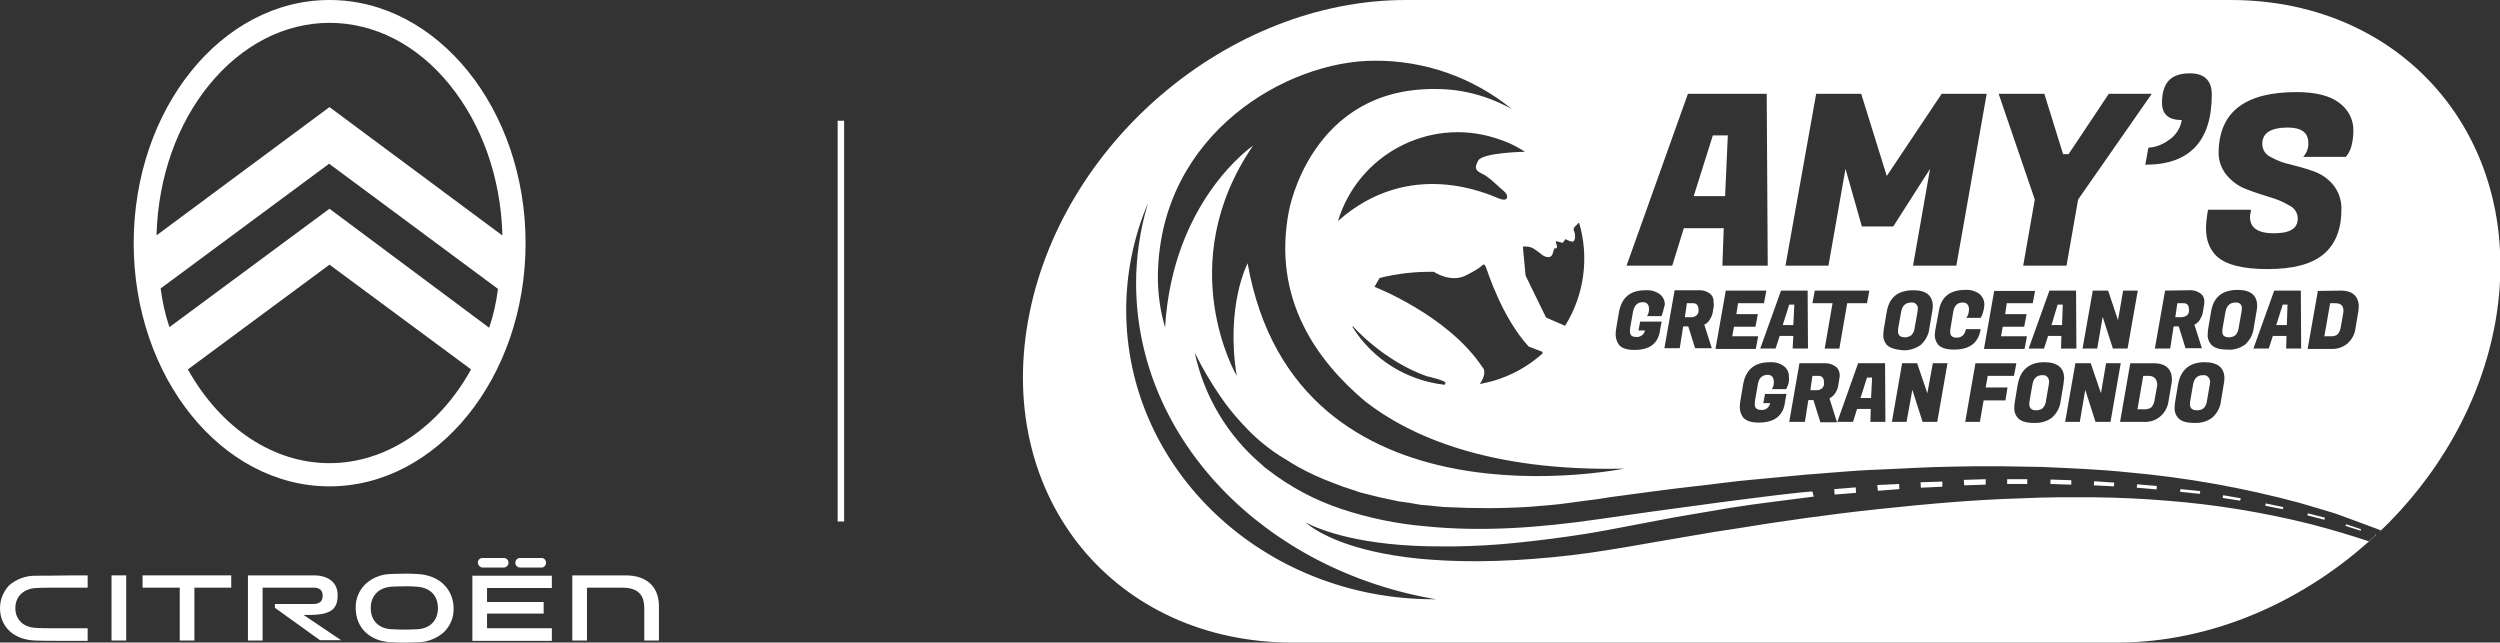 <?xml version="1.0" encoding="UTF-8"?> <!-- Generator: Adobe Illustrator 27.4.0, SVG Export Plug-In . SVG Version: 6.00 Build 0) --> <svg xmlns="http://www.w3.org/2000/svg" xmlns:xlink="http://www.w3.org/1999/xlink" version="1.1" id="Layer_1" x="0px" y="0px" width="733px" height="188.4px" viewBox="0 0 733 188.4" style="enable-background:new 0 0 733 188.4;" xml:space="preserve"><rect x="0" y="0" width="733" height="188.4" fill="#333333" stroke="none"/> <style type="text/css"> .st0{fill:#FFFFFF;} </style> <polygon class="st0" points="41.8,172.3 52.7,172.3 52.7,187.8 57,187.8 57,172.3 67.8,172.3 67.8,168.7 41.8,168.7 "></polygon> <rect x="32.7" y="168.7" class="st0" width="4.3" height="19.1"></rect> <path class="st0" d="M183.4,168.7h-15.6v19.1h4.3v-15.5h10.3c4,0,6.5,1.5,6.5,6v9.5h4.3v-10.1C193.2,172.7,190.3,168.7,183.4,168.7"></path> <path class="st0" d="M152.5,166.4h6.3c0.7,0,1.3-0.6,1.3-1.4c0-0.8-0.6-1.4-1.3-1.4h-6.3c-0.8,0-1.4,0.6-1.4,1.4 C151.1,165.8,151.7,166.4,152.5,166.4C152.4,166.4,152.4,166.4,152.5,166.4"></path> <path class="st0" d="M91.1,180.3c5.9-0.1,7.9-1.7,7.9-5.8c0-3.6-2.6-5.8-7-5.8H72.7v19.1H77v-15.5h15c1.7,0,2.6,0.8,2.6,2.3 c0,1.3-0.4,2.6-3.2,2.5H80.6v1.1l13.2,9.5h6.2L89,180.3H91.1z"></path> <path class="st0" d="M122.4,168.3c-1.3-0.1-2.6-0.1-3.9-0.1c-2.2,0-3.7,0.1-3.7,0.1h-0.1c-2.8,0-5.6,1.1-7.6,3 c-1.9,1.9-2.9,4.4-2.8,7l0,0c0,5.8,4.2,9.8,10.5,10c1.3,0.1,2.6,0.1,3.9,0.1c2.2,0,3.7-0.1,3.7-0.1h0.1c2.8,0,5.6-1.1,7.7-3 c1.9-1.9,2.9-4.4,2.8-7l0,0C132.9,172.6,128.7,168.6,122.4,168.3 M128.4,178.3c0,3.7-2.4,6.1-6.3,6.2H122c-0.2,0-1.1,0.1-3.1,0.1 c-1.3,0-2.6,0-3.7-0.1H115c-3.9-0.1-6.3-2.5-6.3-6.2s2.4-6.1,6.3-6.3h0.2c0,0,1.6-0.1,3.8-0.1c1.2,0,1.8,0,2.8,0.1h0.2 C126,172.2,128.4,174.5,128.4,178.3L128.4,178.3z"></path> <polygon class="st0" points="138.5,187.9 161.8,187.9 161.8,184.2 142.8,184.2 142.8,179.9 159.4,179.9 159.4,176.5 142.8,176.5 142.8,172.4 161.8,172.4 161.8,168.8 138.5,168.8 "></polygon> <path class="st0" d="M141.5,166.4h6.2c0.7,0,1.4-0.6,1.4-1.4c0-0.8-0.6-1.4-1.4-1.4h-6.2c-0.8,0-1.4,0.6-1.4,1.4 C140.2,165.8,140.8,166.4,141.5,166.4"></path> <path class="st0" d="M10.3,168.8L10.3,168.8c-2.8,0-5.5,1-7.6,2.8C1,173.4,0,175.8,0,178.3l0,0c0,5.5,4.1,9.3,10.3,9.5 c1.7,0.1,7,0.1,9.1,0.1h6.3v-3.7H14.4c-1.3,0-2.5,0-3.7-0.1c-3.8-0.1-6.2-2.4-6.2-5.8s2.4-5.7,6.1-5.9h0.2c0,0,1.6-0.1,3.7-0.1 c0.6,0,9.9,0,11.2,0v-3.6c-0.8,0-2.2,0-3.9,0C17,168.8,10.4,168.8,10.3,168.8"></path> <path class="st0" d="M96.6,0C64.9,0,39.2,32,39.2,71.3s25.8,71.3,57.4,71.3s57.5-32,57.5-71.3S128.3,0,96.6,0z M49.7,95.9l-0.1-0.2 c-1.2-3.6-2-7.3-2.5-11.1v-0.1h0.1l49.3-36.5L146,84.7v0.1c-0.5,3.8-1.3,7.5-2.5,11.1l-0.1,0.2l-0.1-0.1l0,0L96.6,61.2L49.7,95.9 L49.7,95.9z M96.6,135.8c-16.4,0-31.8-10.2-41.4-27.3l-0.1-0.2l41.5-30.7l41.5,30.7l-0.1,0.2l0,0C128.5,125.6,113,135.8,96.6,135.8 L96.6,135.8z M96.6,31.4L45.9,69v-0.3c0.5-16.7,6-32.3,15.5-43.9s22-18.1,35.2-18.1s25.7,6.4,35.2,18.1c9.5,11.7,15,27.2,15.5,43.9 V69l-0.2-0.1L96.6,31.4z"></path> <rect x="245.6" y="35.4" class="st0" width="1.9" height="117.5"></rect> <g> <path class="st0" d="M684.7,88.9h-1.5l-1.7,9.7h2.2c0.6,0,1.3-0.2,1.7-0.6c0.5-0.6,0.8-1.3,0.9-2L687,92c0.1-0.3,0.1-0.6,0.1-0.9 C687.1,89.6,686.3,88.9,684.7,88.9z"></path> <path class="st0" d="M599.3,110c-0.2,0-0.3,0-0.5,0c-1.6,0-2.6,0.9-2.9,2.8l-0.8,4.6c-0.1,0.4-0.1,0.8-0.1,1.2c0,1.1,0.7,1.7,2,1.7 c0.7,0,1.4-0.2,1.9-0.6c0.6-0.6,0.9-1.4,1-2.3l0.8-4.6c0-0.3,0.1-0.6,0.1-0.9C600.8,111,600.2,110.1,599.3,110z"></path> <polygon class="st0" points="604.8,89.3 603.3,89.3 601.5,95.3 604.6,95.3 "></polygon> <path class="st0" d="M629.9,110.2h-1.5l-1.7,9.8h2.3c0.6,0,1.3-0.2,1.8-0.6c0.5-0.6,0.8-1.3,0.9-2l0.7-3.9c0.1-0.3,0.1-0.6,0.1-1 C632.3,111,631.5,110.2,629.9,110.2z"></path> <path class="st0" d="M646.4,110c-0.2,0-0.4,0-0.5,0c-1.7,0-2.6,1-2.9,2.8l-0.8,4.6c-0.1,0.4-0.1,0.8-0.1,1.2c0,1.1,0.7,1.7,2.1,1.7 c0.7,0,1.4-0.2,1.9-0.6c0.6-0.6,0.9-1.4,1-2.3l0.8-4.6c0-0.3,0.1-0.6,0.1-0.9C648,111,647.3,110.1,646.4,110z"></path> <polygon class="st0" points="667.4,95.3 670.5,95.3 670.7,89.3 669.3,89.3 "></polygon> <path class="st0" d="M655.9,88.7c-0.2,0-0.3,0-0.5,0c-1.6,0-2.6,1-2.9,2.8l-0.8,4.5c-0.1,0.4-0.1,0.8-0.1,1.2 c-0.1,1.1,0.6,1.7,1.9,1.7h0c0.7,0,1.4-0.2,1.9-0.6c0.6-0.6,0.9-1.4,1-2.3l0.8-4.5c0-0.3,0.1-0.6,0.1-0.9 C657.5,89.6,656.8,88.8,655.9,88.7z"></path> <path class="st0" d="M641.3,92.4c0.4-0.4,0.6-1,0.5-1.6c0-1.3-0.5-1.9-1.6-1.9h-1.8l-0.6,4.1h1.7C640.1,93,640.8,92.8,641.3,92.4z"></path> <path class="st0" d="M533.2,110.2h-1.8l-0.6,4.2h1.7c0.7,0.1,1.3-0.2,1.8-0.6c0.4-0.5,0.6-1,0.5-1.6 C534.8,110.8,534.2,110.2,533.2,110.2z"></path> <polygon class="st0" points="526.1,89.3 524.6,89.3 522.7,95.3 525.8,95.3 "></polygon> <path class="st0" d="M496.4,88.9h-1.8L494,93h1.7c0.7,0.1,1.3-0.2,1.8-0.6c0.4-0.4,0.6-1,0.5-1.6C498,89.5,497.4,88.9,496.4,88.9z"></path> <polygon class="st0" points="545.5,116.7 548.6,116.7 548.9,110.7 547.4,110.7 "></polygon> <path class="st0" d="M560.4,98.3c0.6-0.6,0.9-1.4,1-2.3l0.8-4.5c0-0.3,0.1-0.6,0.1-0.9c0.1-0.9-0.5-1.8-1.5-1.9c-0.2,0-0.3,0-0.5,0 c-1.6,0-2.6,1-2.9,2.8l-0.8,4.5c-0.1,0.4-0.1,0.8-0.1,1.2c0,1.1,0.7,1.7,2,1.7C559.2,98.9,559.8,98.7,560.4,98.3z"></path> <polygon class="st0" points="506.6,39.7 502.2,39.7 496.6,57.5 505.8,57.5 "></polygon> <polygon class="st0" points="619.8,142.6 619.9,141.5 614,141.1 613.9,142.3 "></polygon> <polygon class="st0" points="594.4,141.9 594.4,140.5 588.5,140.5 588.5,141.9 "></polygon> <polygon class="st0" points="575.9,142.3 582.2,142.1 582.2,140.5 575.8,140.7 "></polygon> <polygon class="st0" points="607.3,142.1 607.3,140.8 601.2,140.6 601.2,141.9 "></polygon> <polygon class="st0" points="632.3,143.5 632.4,142.5 626.6,142 626.5,143 "></polygon> <polygon class="st0" points="537.9,145 544.2,144.5 544.1,142.9 537.8,143.4 "></polygon> <polygon class="st0" points="563.2,143 569.5,142.7 569.5,141.2 563.1,141.4 "></polygon> <polygon class="st0" points="645,144.8 645.1,144 639.3,143.4 639.2,144.2 "></polygon> <polygon class="st0" points="550.6,143.9 556.9,143.4 556.8,141.9 550.4,142.2 "></polygon> <polygon class="st0" points="669.3,149.3 669.5,148.7 664.3,147.6 664.2,148.3 "></polygon> <path class="st0" d="M654,0H412.2c-52,0-101.6,42.2-110.8,94.2c-9.2,52,25.6,94.2,77.6,94.2h241.7c28,0,55.3-12.2,76-31.6l-0.2-0.1 l-0.2,0.5l0-0.1c-0.6,0.5-1.2,1.1-1.8,1.6c-5.7-1.9-11.5-3.6-17.3-5.1c-13.7-3.4-27.7-5.7-41.9-6.8c-7.1-0.6-14.1-0.9-21.2-1 c-1.8,0-3.5,0-5.3,0s-3.5,0-5.3,0l-5.3,0.1l-5.3,0.2c-14.2,0.4-28.3,1.7-42.4,3.2c-14.1,1.5-28.2,3.5-42.2,5.8l-5.3,0.8l-5.3,0.9 c-3.5,0.6-7,1.2-10.5,1.8c-7,1.2-14.1,2.5-21.2,3.5c-7.1,1-14.3,1.7-21.5,2.1c-7.2,0.4-14.4,0.5-21.6,0.1c-2.3-0.1-4.6-0.3-6.9-0.5 c-20.4-2.1-29.6-7.6-33.2-10.6c4.5,2.3,16.7,7.1,40,7h0.3h2.2h0.7h0.7c5.8-0.1,11.6-0.4,17.4-1c7-0.7,14-1.6,21-2.7 c3.5-0.6,7-1.2,10.5-1.9l10.5-2c3.6-0.7,7-1.3,10.6-1.9l5.3-0.9l5.3-0.9c8.1-1.3,16.3-2.2,24.5-3.3l-0.4-1.5 c-6.5,0.3-46.3,5.7-63.2,8.2c-16.7,2.4-33.6,3.7-50.3,2c-8.3-0.7-16.5-2.4-24.4-5c-7.9-2.6-15.2-6.5-21.8-11.6 c-0.7-0.5-1.3-1-1.9-1.6c-9.9-8.4-16.8-20-19.5-32.7c2.2,4.5,4.7,8.7,7.5,12.8c1.7,2.5,3.5,4.8,5.5,7l1,1.1 c3.6,4,7.8,7.5,12.5,10.3l0.2,0.1c1.3,0.8,2.5,1.6,3.8,2.3c3.3,1.8,6.6,3.3,10.1,4.6l2.6,1l2.7,0.9c0.9,0.3,1.8,0.6,2.7,0.9 l2.8,0.7c0.9,0.2,1.8,0.5,2.8,0.7l2.8,0.6l2.8,0.6l2.9,0.4l2.9,0.5c1,0.2,1.9,0.2,2.9,0.3l2.9,0.3c0.9,0.1,1.9,0.2,2.9,0.2 c7.9,0.4,15.9,0.4,23.8-0.1l6-0.5l3-0.3l3-0.4l6-0.8c2-0.2,4.1-0.6,6.2-0.9c8.3-1.1,16.7-2.3,25-3.2c4.2-0.5,8.3-1,12.5-1.5 l12.7-1.2l6.3-0.6l6.3-0.5c4.2-0.3,8.4-0.7,12.6-0.9c8.4-0.3,16.8-0.9,25.3-1l6.3-0.1c1.1,0,2.1,0,3.2,0h3.2l12.7,0.2 c8.5,0.4,16.9,0.7,25.4,1.6c16.9,1.5,33.6,4.5,50,8.9l6.1,1.8l3,0.9c1,0.3,2,0.6,3,1c4,1.5,8,2.9,11.9,4.4h0.1l-1,0.9 c17.6-16.6,30.3-38.4,34.5-62.3C740.7,42.2,706,0,654,0z M673.3,27c5.5,0,9.7,1,12.5,3.1c2.8,2,4.4,5.2,4.2,8.6 c0,1.3-0.2,2.6-0.5,3.9c-0.2,0.9-0.6,1.8-1.1,2.6l-0.6,0.8h-12.5c1-1.1,1.6-2.6,1.5-4.1c0-3-2-4.5-6-4.5c-5,0-7.5,1.6-7.5,4.8 c0,1.6,0.9,3.1,2.4,3.8c1.8,1,3.8,1.8,5.8,2.2c2.3,0.6,4.6,1.2,6.8,2c2.3,0.8,4.3,2.2,5.8,4c1.6,2,2.5,4.6,2.4,7.2 c0,5.9-1.8,10.3-5.3,13.2c-3.5,2.9-9,4.3-16.3,4.3c-7.4,0-12.4-1.3-15.1-3.9c-2-2-3-4.7-3-8.1c0-1.4,0.2-2.9,0.4-4.3l0.2-1.1h12.6 l-0.1,0.8c-0.1,0.4-0.2,0.8-0.2,1.3c0,3.2,2.3,4.8,7,4.8s7-1.4,7-4.3c0-1.6-0.9-3.1-2.4-3.8c-1.8-1.1-3.7-1.9-5.8-2.5 c-2.3-0.7-4.5-1.4-6.8-2.3c-2.2-0.8-4.2-2.2-5.8-4.1c-1.6-1.9-2.5-4.4-2.4-6.9C650.7,32.8,658.3,27,673.3,27z M635.9,23.6 c1.3-1.4,3.4-2.1,6.2-2.1c4.2,0,6.4,2.1,6.4,6.2c0,13.7-6.5,20.6-19.5,20.6l0.9-5c2.1-0.1,4.1-0.9,5.8-2.1c2.1-1.3,3.6-3.5,4-6 c-3.9,0-5.8-1.7-5.8-5.1C633.9,27.1,634.6,25,635.9,23.6z M599.4,27.5l5.5,17.7h1.6l11.8-17.7h12.6l-21.6,31l-3.4,19.4h-12.7 l3.4-19.4l-10.6-31H599.4z M626.8,85.2l-3,17h-4.3l-3-9.3l-1.6,9.3h-4.3l3-17h4.5l2.9,8.7l1.5-8.7H626.8z M600.5,98.5l-1.2,3.7 h-4.5l6.1-17h7.8l0.1,17h-4.5l0.1-3.7H600.5z M596.7,85.2l-0.7,3.7h-7.6l-0.5,3.2h6.3l-0.7,3.7h-6.3l-0.5,2.8h7.6l-0.7,3.7h-11.9 l3-17H596.7z M532.5,27.5h13.2l7.5,24.1l16.1-24.1h13.2l-8.9,50.4h-12.7l5-28.4l-10.8,16.9h-9.2l-4.8-16.9l-5,28.4h-12.6 L532.5,27.5z M531.4,88.9l0.7-3.7h16l-0.7,3.7h-5.8l-2.3,13.3h-4.3l2.3-13.3H531.4z M530,85.2l0.1,17h-4.5l0.2-3.7h-4l-1.2,3.7 h-4.5l6.1-17H530z M494.9,27.5H518l0.3,50.4H505l0.4-11h-11.7l-3.4,11h-13.4L494.9,27.5z M449.5,72.8c1.3,0.8,2.9,2.1,2.9,2.1 s2.3,1.5,2.9-0.7s0.5-1.1,1-1.4c0.5-0.3-0.1-1.6-0.1-1.6v-0.5l2,0.5l0.8-1.1c0,0,1.8,1,2.3,0.7c0.5-0.3,0.8-1.7,0.1-3.4 c0,0-0.2-0.4,0.5-1.1c0.4-0.4,0.7-0.6,0.9-0.9l0.2-0.1c3,10.2,1.5,21.2-4.1,30.2l-0.3-0.1l-5.3-2.3l-6-12.3l-0.8-8.5 C447.5,72.2,448.6,72.3,449.5,72.8z M434.6,107.6C424.5,92.4,403,84.1,403,84.1l1.5-2.6c5.2-1.3,10.6-1.9,15.9-1.8 c0,0,4.9,3.3,9.3,1.1s5-3.1,5-3.1s0.5-0.6,1,0.7s4.7,14.7,12.5,23.2l3.9,1.5c0.1,0.1,0.1,0.2,0.2,0.3v0.2c-5.2,4.7-11.6,7.8-18.5,9 l0.2-0.2C436.3,108.9,434.6,107.6,434.6,107.6z M423.8,112.3l-0.2,0.5h-0.2c-11.1-1.3-21-7.5-26.9-17l0.1-0.1 c0.2,0,0.2,0.1,0.2,0.1s8.8,10,21.5,14.5v0C418.4,110.3,424.1,111.6,423.8,112.3z M447.1,44.5c0,0-12.4,0.2-13.7,2.6 c-1.3,2.4-0.6,3,1.3,3.9c2,0.9,5,4.1,6.3,5.1c1.3,1,1.5,3.3-1.5,2.1c-2.9-1.1-26-12.2-47.2,6.6c5.9-19.4,26.5-30.4,45.9-24.4 C441.5,41.4,444.4,42.7,447.1,44.5L447.1,44.5z M421,175.7h-0.7c-49.8,0-90.1-38-90.1-84.8c0-10.8,2.2-21.5,6.4-31.4 c-2.3,7.7-3.5,15.6-3.5,23.6C333.2,129,371,167.2,421,175.7z M365.8,77.2c0,0-6.5,12.3-3.2,33c0,0-19.1-32.6,4.8-67.5 c0,0-23.6,16-25.8,53.3c-1.5-5.1-2.2-10.4-2.1-15.7c0.8-41.2,37.9-62.5,63.5-62.5c14.7-0.1,28.9,4.9,40.3,14.2 c-6.8-3.8-14.4-5.9-22.2-5.9c-36.9-0.5-43.2,35.8-43.2,35.8c-5,26,8.5,44.1,22.4,55.8c12.7,9.9,35.8,20.6,76,19.7 C476.2,137.3,380,157.5,365.8,77.2z M487.7,91c-0.1,0.4-0.3,0.9-0.4,1.3l-0.2,0.4h-4.2c0.4-0.6,0.6-1.3,0.6-2 c0-1.4-0.6-2.1-1.8-2.1c-1.6,0-2.5,0.9-2.9,2.8l-0.8,4.5c-0.1,0.4-0.1,0.8-0.1,1.3c0,1.1,0.6,1.6,1.9,1.6c1.2,0.1,2.3-0.8,2.5-1.9 h-1.9l0.5-2.6h6.3l-0.4,2l-0.1,0.7c-0.6,3.8-3.1,5.6-7.5,5.6c-2.2,0-3.8-0.5-4.6-1.6c-0.6-0.9-0.9-1.9-0.9-3c0-0.6,0.1-1.3,0.2-1.9 l0.8-4.7c0.8-4.2,3.3-6.3,7.8-6.3c1.5-0.1,3,0.3,4.2,1.2c1,0.8,1.5,2,1.4,3.2C487.9,89.9,487.8,90.5,487.7,91z M502.5,89.6 l-0.3,1.8c-0.1,0.9-0.5,1.7-1,2.5c-0.4,0.6-0.9,1-1.5,1.3l2.2,6.9H497l-2-6.4h-1.5l-1,6.4H488l3-17l6.8,0c1.4-0.1,2.8,0.3,3.8,1.2 c0.6,0.6,0.9,1.4,0.8,2.3C502.5,89,502.5,89.3,502.5,89.6z M503,102.2l3-17h11.9l-0.7,3.7h-7.6l-0.5,3.2h6.3l-0.7,3.7h-6.3 l-0.5,2.8h7.6l-0.7,3.7H503z M524.4,112.4c-0.1,0.4-0.3,0.9-0.5,1.3l-0.2,0.4h-4.2c0.4-0.6,0.6-1.3,0.6-2c0-1.4-0.6-2.2-1.8-2.2 c-1.6,0-2.6,0.9-2.9,2.8l-0.8,4.6c-0.1,0.4-0.1,0.8-0.1,1.3c0,1.1,0.7,1.6,2,1.6c1.2,0.1,2.3-0.8,2.5-2h-2l0.5-2.7h6.3l-0.4,2.1 l-0.1,0.7c-0.6,3.7-3.2,5.6-7.6,5.6c-2.3,0-3.8-0.5-4.7-1.6c-0.6-0.9-0.9-1.9-0.9-3c0-0.6,0.1-1.3,0.2-1.9l0.8-4.8 c0.8-4.3,3.4-6.4,7.8-6.4c1.5-0.1,3,0.3,4.2,1.2c1,0.8,1.5,2,1.4,3.2C524.6,111.3,524.5,111.9,524.4,112.4z M533.7,123.7l-2-6.4 h-1.5l-1,6.4h-4.6l3-17.2l7,0c1.4-0.1,2.8,0.3,3.9,1.2c0.6,0.6,0.9,1.4,0.9,2.3c0,0.3,0,0.7-0.1,1l-0.3,1.9c-0.1,0.9-0.5,1.8-1,2.5 c-0.4,0.6-0.9,1-1.6,1.4l2.2,7H533.7z M548.4,123.7l0.1-3.8h-4l-1.2,3.8h-4.6l6.1-17.2h7.9l0.1,17.2H548.4z M553.1,101 c-0.7-0.9-1-1.9-0.9-3c0-0.6,0.1-1.3,0.2-1.9l0.8-4.7c0.7-4.2,3.3-6.3,7.8-6.3c3.8,0,5.7,1.6,5.7,4.7c0,0.6-0.1,1.1-0.2,1.7 l-0.8,4.7c-0.2,1.9-1.1,3.6-2.5,4.9c-1.5,1.1-3.4,1.7-5.3,1.6C555.6,102.5,554,102,553.1,101z M568,123.7h-4.3l-3-9.4l-1.7,9.4 h-4.3l3-17.2h4.4l3,8.8l1.6-8.8h4.3L568,123.7z M572.9,102.5c-2.3,0-3.8-0.5-4.7-1.5c-0.6-0.8-1-1.9-0.9-2.9c0-0.6,0.1-1.2,0.2-1.7 l1-5.4c0.7-4,3.3-6,7.7-6c1.5-0.1,3,0.3,4.2,1.2c0.9,0.8,1.5,2,1.4,3.2c0,0.6-0.1,1.3-0.3,1.9c-0.1,0.5-0.3,0.9-0.5,1.4l-0.3,0.5 h-4.2c0.6-0.7,0.8-1.6,0.8-2.6c0-0.5-0.1-1-0.5-1.4c-0.3-0.4-0.8-0.5-1.3-0.5c-1.6,0-2.5,0.9-2.8,2.7l-0.8,4.8 c-0.1,0.4-0.1,0.8-0.1,1.2c0,1,0.6,1.6,1.9,1.6c1.5,0,2.4-0.9,2.7-2.5h4.3l-0.1,0.7C579.8,100.7,577.3,102.5,572.9,102.5z M588,117.4h-6.4l-1.1,6.3h-4.3l3-17.2h12l-0.7,3.7h-7.7l-0.6,3.4h6.4L588,117.4z M605,112.7l-0.8,4.8c-0.2,1.9-1.1,3.6-2.5,4.9 c-1.5,1.2-3.5,1.7-5.4,1.6c-2.3,0-3.9-0.5-4.8-1.6c-0.7-0.9-1-1.9-0.9-3c0-0.6,0.1-1.3,0.2-1.9l0.8-4.8c0.8-4.3,3.4-6.5,7.8-6.5 c3.8,0,5.8,1.6,5.8,4.7C605.1,111.6,605.1,112.1,605,112.7z M614.4,123.7l-3-9.4l-1.6,9.4h-4.3l3-17.2h4.5l3,8.8l1.5-8.8h4.3 l-3,17.2H614.4z M636.7,112.4l-0.9,5.3c-0.5,3.6-3.6,6.2-7.2,6h-7l3-17.2l6.7,0c2.1,0,3.6,0.5,4.5,1.6c0.7,0.8,1,1.9,1,3 C636.8,111.5,636.8,112,636.7,112.4z M636.3,102.2h-4.5l3-17l6.9-0.1c1.4-0.1,2.8,0.3,3.8,1.2c0.6,0.6,0.9,1.4,0.8,2.3 c0,0.3,0,0.7-0.1,1l-0.3,1.8c-0.1,0.9-0.5,1.7-1,2.5c-0.4,0.6-0.9,1-1.5,1.3l2.2,6.9h-4.8l-2-6.4h-1.5L636.3,102.2z M652,112.7 l-0.8,4.8c-0.2,1.9-1.1,3.6-2.5,4.9c-1.5,1.2-3.5,1.7-5.4,1.6c-2.3,0-3.9-0.5-4.8-1.6c-0.7-0.9-1-1.9-0.9-3c0-0.6,0.1-1.3,0.2-1.9 l0.8-4.8c0.8-4.3,3.4-6.5,7.8-6.5c3.8,0,5.8,1.6,5.8,4.7C652.2,111.6,652.1,112.1,652,112.7z M653,102.5c-2.3,0-3.9-0.5-4.8-1.6 c-0.7-0.9-1-1.9-0.9-3c0-0.6,0.1-1.3,0.2-1.9l0.8-4.7c0.7-4.2,3.3-6.3,7.8-6.3c3.8,0,5.7,1.6,5.7,4.7c0,0.6-0.1,1.1-0.2,1.7 l-0.8,4.7c-0.2,1.9-1.1,3.6-2.5,4.9C656.8,102.1,654.9,102.7,653,102.5z M670.3,102.2l0.1-3.7h-4l-1.2,3.7h-4.5l6.1-17h7.8l0.1,17 H670.3z M691.5,91.1l-0.9,5.3c-0.2,1.7-1.1,3.2-2.3,4.3c-1.3,1.1-3,1.7-4.8,1.6h-6.9l3-17l6.6-0.1c2.1,0,3.5,0.5,4.4,1.6 c0.7,0.8,1,1.9,1,3C691.6,90.2,691.5,90.6,691.5,91.1z"></path> <polygon class="st0" points="692.1,155.6 692.3,155.2 687.9,153.7 687.7,154.2 "></polygon> <polygon class="st0" points="676.5,151.1 681.5,152.4 681.7,151.8 676.7,150.5 "></polygon> <polygon class="st0" points="656.8,146.8 657,146.1 651.8,145.2 651.7,146 "></polygon> </g> </svg> 